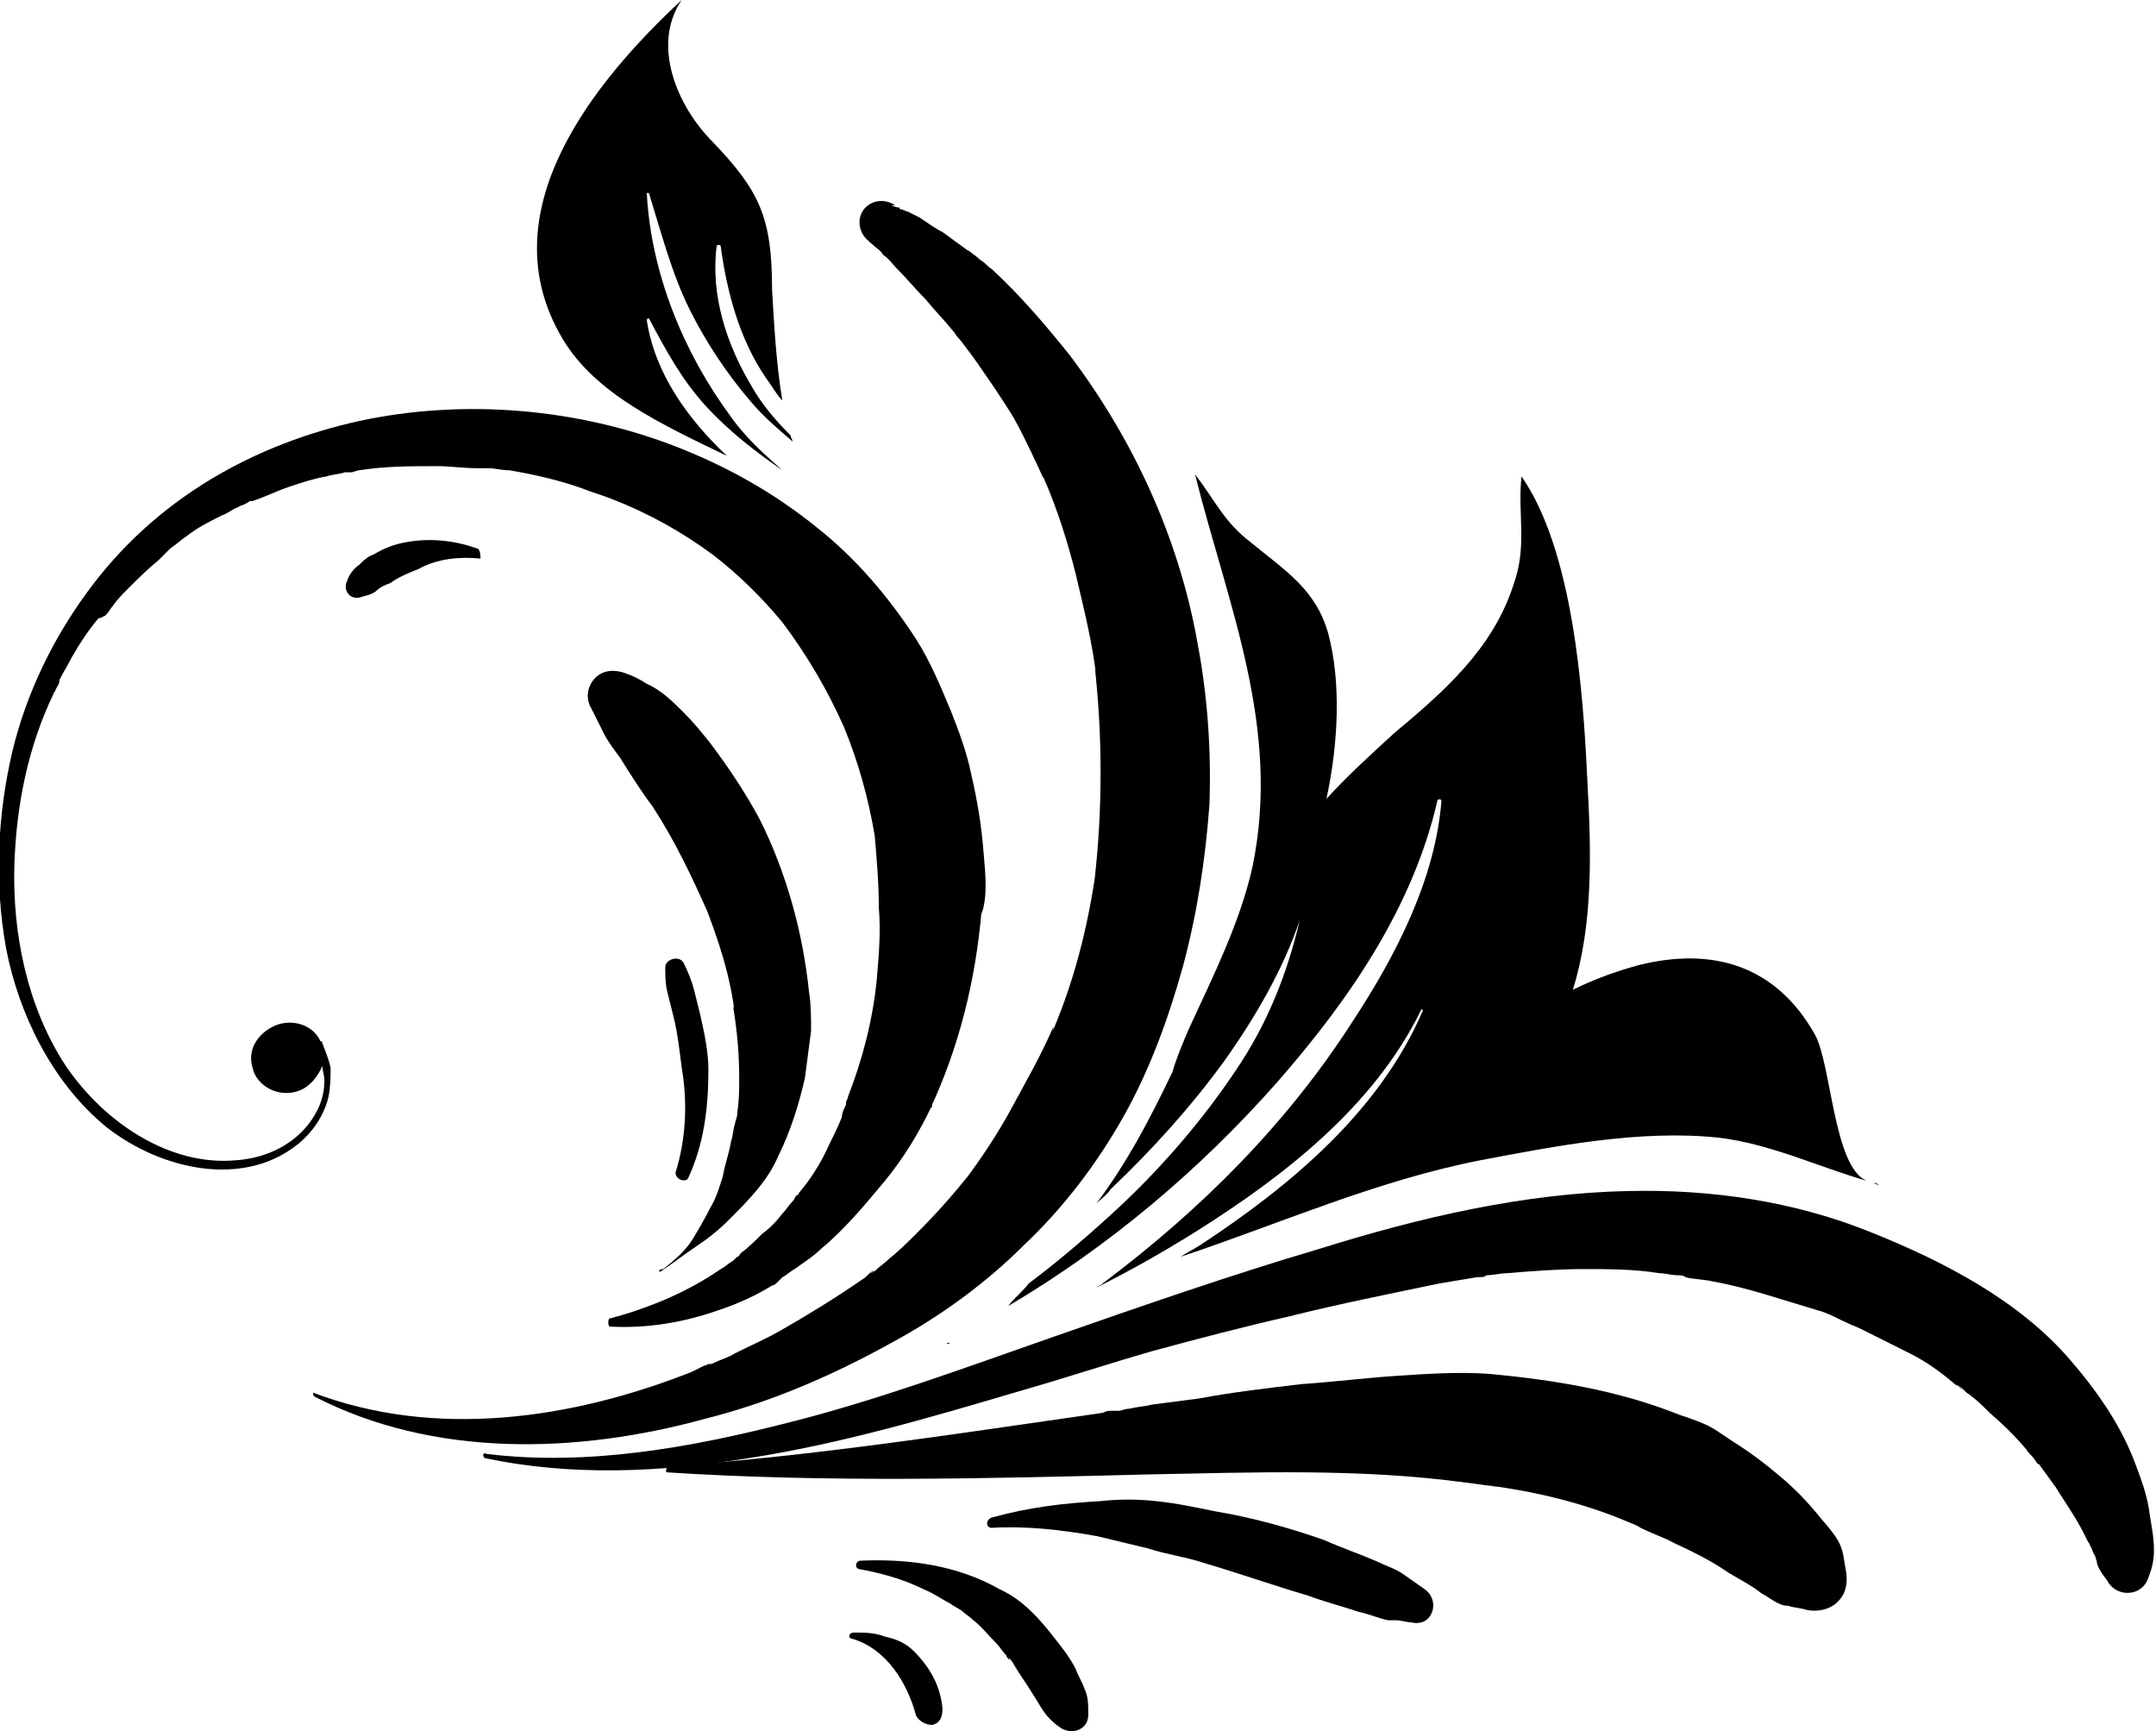<?xml version="1.0" encoding="utf-8"?>
<!-- Generator: Adobe Illustrator 21.1.0, SVG Export Plug-In . SVG Version: 6.00 Build 0)  -->
<svg version="1.0" id="Ebene_1" xmlns="http://www.w3.org/2000/svg" xmlns:xlink="http://www.w3.org/1999/xlink" x="0px" y="0px"
	 width="105px" height="84.3px" viewBox="0 0 105 84.3" enable-background="new 0 0 105 84.3" xml:space="preserve">
<g>
	<g>
		<path d="M15.3,68c5.8,3,12.8,2.8,19,1.1c3.2-0.8,6.2-2.1,9.1-3.7c2.4-1.3,4.6-2.9,6.5-4.8c1.9-1.8,3.5-3.9,4.8-6.2
			c1.3-2.3,2.2-4.8,2.9-7.3c0.7-2.6,1.1-5.2,1.3-7.9c0.1-2.7-0.1-5.4-0.6-8c-0.9-5-3.1-9.8-6.2-13.9c-1.2-1.5-2.4-2.9-3.8-4.2
			c-0.2-0.1-0.3-0.3-0.5-0.4c-0.4-0.3-0.4-0.3-0.1-0.1c-0.1-0.1-0.3-0.2-0.4-0.3c-0.1-0.1-0.2-0.1-0.3-0.2c-0.4-0.3-0.7-0.5-1.1-0.8
			c-0.4-0.2-0.8-0.5-1.1-0.7c-0.2-0.1-0.4-0.2-0.6-0.3c-0.1,0-0.2-0.1-0.3-0.1c0,0-0.1,0-0.1-0.1c0,0,0,0-0.1,0
			c-0.3-0.1-0.4-0.1-0.1-0.1C43,9.6,42.3,9.8,42,10.3c-0.3,0.5-0.1,1.2,0.4,1.5c-0.3-0.2,0.1,0.1,0.2,0.2c0.1,0.1,0.3,0.2,0.4,0.4
			c0.3,0.2,0.5,0.5,0.7,0.7c0.5,0.5,0.9,1,1.4,1.5c0.4,0.5,0.9,1,1.3,1.5c0.1,0.1,0.2,0.3,0.3,0.4c-0.4-0.5,0,0,0.1,0.1
			c0.3,0.4,0.6,0.8,0.9,1.2c-0.1-0.1-0.2-0.3-0.3-0.4c0.7,1,1.4,2,2,3c0.6,1.1,1.1,2.2,1.6,3.3c-0.1-0.2-0.2-0.4-0.2-0.5
			c0.7,1.6,1.2,3.2,1.6,4.8c0.4,1.7,0.8,3.3,1,5c0-0.2-0.1-0.5-0.1-0.7c0.2,1.8,0.3,3.5,0.3,5.3c0,1.8-0.1,3.6-0.3,5.3
			c0-0.2,0.1-0.5,0.1-0.7c-0.4,2.9-1.1,5.7-2.3,8.4c0.1-0.2,0.2-0.4,0.2-0.6c-0.6,1.4-1.3,2.6-2,3.9c-0.7,1.3-1.5,2.5-2.4,3.7
			c0.1-0.1,0.2-0.3,0.3-0.4c-0.8,1-1.6,1.9-2.5,2.8c-0.4,0.4-0.9,0.9-1.4,1.3c-0.2,0.2-0.5,0.4-0.7,0.6c-0.1,0-0.1,0.1-0.2,0.1
			c0.4-0.3,0.2-0.1,0.1-0.1c-0.2,0.1-0.3,0.3-0.5,0.4c-1.3,0.9-2.6,1.7-4,2.5c-0.7,0.4-1.4,0.7-2.2,1.1c-0.3,0.2-0.7,0.3-1.1,0.5
			c0,0-0.3,0.1-0.1,0c-0.1,0-0.2,0.1-0.3,0.1c-0.2,0.1-0.4,0.2-0.6,0.3c-5.8,2.3-12.5,3.3-18.5,1C15.3,67.8,15.2,67.9,15.3,68
			L15.3,68z"/>
	</g>
	<g>
		<path d="M23.6,71c4.2,0.9,8.6,0.7,12.9,0c4.5-0.7,8.9-2,13.3-3.3c2.1-0.6,4.2-1.3,6.3-1.9c2.2-0.6,4.5-1.2,6.7-1.7
			c2.4-0.6,4.9-1.1,7.3-1.6c0.6-0.1,1.2-0.2,1.8-0.3c0.1,0,0.6-0.1,0.1,0c0.1,0,0.3,0,0.4-0.1c0.3,0,0.7-0.1,1-0.1
			c1.2-0.1,2.5-0.2,3.7-0.2c1.2,0,2.5,0,3.7,0.2c0.3,0,0.6,0.1,0.9,0.1c-0.6-0.1-0.1,0,0,0c0.1,0,0.3,0,0.4,0.1
			c0.4,0.1,0.9,0.1,1.3,0.2c1.7,0.3,3.4,0.9,5.1,1.4c0.4,0.1,0.8,0.3,1.2,0.5c0.2,0.1,0.9,0.4,0.2,0.1c0.2,0.1,0.5,0.2,0.7,0.3
			c0.8,0.4,1.6,0.8,2.4,1.2c0.8,0.4,1.5,0.9,2.2,1.5c0.1,0.1,0.2,0.1,0.3,0.2c0.3,0.3-0.5-0.4-0.1-0.1c0.2,0.1,0.3,0.3,0.5,0.4
			c0.4,0.3,0.7,0.6,1,0.9c0.7,0.6,1.3,1.2,1.8,1.8c0.1,0.2,0.3,0.3,0.4,0.5c0.1,0.1,0.1,0.2,0.2,0.2c-0.4-0.6-0.1-0.1,0,0
			c0.3,0.4,0.5,0.7,0.8,1.1c0.5,0.8,1,1.5,1.4,2.3c0.1,0.2,0.2,0.4,0.3,0.6c-0.2-0.4,0-0.1,0,0c0.1,0.1,0.1,0.3,0.2,0.4
			c0.1,0.2,0.1,0.4,0.2,0.5c-0.2-0.4,0,0.2,0.1,0.3c0.1,0.2,0.3,0.4,0.4,0.6c0.5,0.7,1.6,0.6,1.9-0.2c0.2-0.5,0.3-0.9,0.3-1.4
			c0-0.6-0.1-1.1-0.2-1.7c-0.1-0.9-0.4-1.7-0.7-2.5c-0.7-1.9-1.9-3.6-3.2-5.1c-2.5-2.9-6.2-4.8-9.7-6.2c-3.7-1.5-7.8-2.1-11.8-2
			c-5.1,0.1-10.2,1.3-15,2.8c-4.4,1.3-8.7,2.8-13,4.3c-4.3,1.5-8.6,3.1-13,4.2c-4.7,1.2-9.7,2.1-14.6,1.5
			C23.5,70.7,23.5,70.9,23.6,71L23.6,71z"/>
	</g>
	<g>
		<path d="M32.5,71.7c7.8,0.5,15.6,0.3,23.4,0.1c5.2-0.1,10.4-0.3,15.5,0.4c-0.2,0-0.5-0.1-0.7-0.1c0.7,0.1,1.5,0.2,2.2,0.3
			c-0.2,0-0.5-0.1-0.7-0.1c2.5,0.3,5,0.9,7.3,1.9c-0.2-0.1-0.5-0.2-0.7-0.3c0.4,0.2,0.8,0.3,1.1,0.5c0.6,0.3,1.2,0.5,1.8,0.8
			c-0.2-0.1-0.5-0.2-0.7-0.3c1.1,0.5,2.2,1,3.2,1.7c0.5,0.3,1.1,0.6,1.6,1c0.4,0.2,0.8,0.6,1.3,0.6c0.3,0.1,0.6,0.1,0.9,0.2
			c0.5,0.1,1.1,0,1.5-0.4c0.4-0.4,0.5-0.9,0.4-1.5c-0.1-0.5-0.1-1-0.4-1.5c-0.3-0.5-0.7-0.9-1.1-1.4c-0.5-0.6-1.1-1.2-1.7-1.7
			c-0.7-0.6-1.5-1.2-2.3-1.7c-0.3-0.2-0.6-0.4-0.9-0.6c-0.5-0.3-1.1-0.5-1.7-0.7c-3-1.2-6.1-1.7-9.3-2c-1.5-0.1-3,0-4.5,0.1
			c-1.5,0.1-3.1,0.3-4.6,0.4c-1.7,0.2-3.4,0.4-5,0.7c-0.8,0.1-1.5,0.2-2.3,0.3c-0.4,0.1-0.7,0.1-1.1,0.2c-0.2,0-0.4,0.1-0.5,0.1
			c0,0-0.1,0-0.1,0c0.3,0,0.3,0-0.2,0c-0.2,0-0.3,0-0.5,0.1c-7,1-14,2.1-21.1,2.6C32.4,71.5,32.4,71.7,32.5,71.7L32.5,71.7z"/>
	</g>
	<g>
		<path d="M48.3,74.4c1.7-0.1,3.4,0.1,5.1,0.4c0.8,0.2,1.7,0.4,2.5,0.6c0.9,0.3,1.8,0.4,2.7,0.7c1.7,0.5,3.4,1.1,5.1,1.6
			c0.8,0.3,1.6,0.5,2.5,0.8c0.5,0.1,0.9,0.3,1.4,0.4c0.1,0,0.2,0,0.3,0c-0.2,0,0.1,0,0.1,0c0.2,0,0.5,0.1,0.7,0.1
			c0.4,0.1,0.8,0,1-0.4c0.2-0.4,0.1-0.9-0.3-1.2c-0.3-0.2-0.7-0.5-1-0.7c-0.4-0.3-0.8-0.4-1.2-0.6c-0.9-0.4-1.8-0.7-2.7-1.1
			c-1.7-0.6-3.5-1.1-5.3-1.4c-1-0.2-1.9-0.4-2.9-0.5c-0.9-0.1-1.8-0.1-2.7,0c-1.8,0.1-3.5,0.3-5.3,0.8C48,74,48,74.4,48.3,74.4
			L48.3,74.4z"/>
	</g>
	<g>
		<path d="M32.2,61.9c0.6-0.4,1.1-0.8,1.7-1.2c0.6-0.4,1.1-0.8,1.6-1.3c0.9-0.9,1.9-1.9,2.4-3.1c0.6-1.2,1-2.5,1.3-3.8
			c0.1-0.8,0.2-1.5,0.3-2.3c0-0.6,0-1.3-0.1-1.9c-0.3-2.9-1.1-5.8-2.4-8.4c-0.7-1.3-1.5-2.5-2.4-3.7c-0.4-0.5-0.8-1-1.3-1.5
			c-0.5-0.5-1.1-1.1-1.8-1.4c-0.3-0.2-0.7-0.4-1-0.5c-0.5-0.2-1.1-0.2-1.5,0.2c-0.4,0.4-0.5,1-0.2,1.5c0.2,0.4,0.4,0.8,0.6,1.2
			c0.2,0.4,0.5,0.8,0.8,1.2c0.5,0.8,1,1.6,1.6,2.4c1.1,1.7,1.9,3.4,2.7,5.2c-0.1-0.2-0.1-0.3-0.2-0.5c0.7,1.8,1.3,3.6,1.5,5.5
			c0-0.2,0-0.3-0.1-0.5c0.2,1.2,0.3,2.3,0.3,3.5c0,0.6,0,1.1-0.1,1.7c0.1-0.5,0-0.1,0,0.1c0,0.1-0.1,0.3-0.1,0.4
			c-0.1,0.3-0.1,0.6-0.2,0.9c-0.1,0.6-0.3,1.1-0.4,1.7c-0.2,0.6-0.3,1-0.6,1.5c-0.3,0.6-0.6,1.1-0.9,1.6c-0.4,0.6-0.9,1-1.4,1.4
			C32,61.8,32.1,62,32.2,61.9L32.2,61.9z"/>
	</g>
	<g>
		<path d="M33.5,57.4c0.8-1.7,1-3.5,1-5.3c0-0.9-0.2-1.8-0.4-2.7c-0.1-0.4-0.2-0.8-0.3-1.2c-0.1-0.4-0.3-0.9-0.5-1.3
			c-0.2-0.4-0.9-0.2-0.9,0.2c0,0.4,0,0.8,0.1,1.2c0.1,0.4,0.2,0.8,0.3,1.2c0.2,0.8,0.3,1.7,0.4,2.5c0.3,1.7,0.2,3.5-0.3,5.1
			C32.9,57.4,33.3,57.6,33.5,57.4L33.5,57.4z"/>
	</g>
	<path d="M46.3,65.4l-0.2,0C46.2,65.5,46.2,65.4,46.3,65.4z"/>
	<path d="M91.2,57.6c0.1,0,0.2,0.1,0.3,0.1C91.4,57.6,91.3,57.6,91.2,57.6z"/>
	<g>
		<path d="M23.2,26.7c-1.1-0.4-2.3-0.5-3.4-0.3c-0.6,0.1-1.1,0.3-1.6,0.6c-0.3,0.1-0.5,0.3-0.7,0.5c-0.3,0.2-0.5,0.5-0.6,0.8
			c-0.2,0.4,0.1,0.9,0.6,0.8c0.3-0.1,0.5-0.1,0.8-0.3c0.2-0.2,0.4-0.3,0.7-0.4c0.4-0.3,0.9-0.5,1.4-0.7c0.9-0.5,2-0.6,3-0.5
			C23.4,27.1,23.4,26.7,23.2,26.7L23.2,26.7z"/>
	</g>
	<g>
		<path d="M41.8,76.4c1.1,0.2,2.2,0.5,3.2,1c0.5,0.2,0.9,0.5,1.3,0.7c0.1,0.1,0.2,0.1,0.3,0.2c0.1,0,0.1,0.1,0.2,0.1
			c0,0,0.2,0.2,0,0c0.2,0.2,0.4,0.3,0.6,0.5c0.4,0.3,0.7,0.7,1.1,1.1c0.2,0.2,0.3,0.4,0.5,0.6c0,0.1,0.3,0.4,0.1,0.1
			c0.1,0.1,0.2,0.2,0.3,0.4c0.3,0.5,0.6,0.9,0.9,1.4c0.2,0.3,0.3,0.5,0.5,0.8c0.2,0.3,0.5,0.6,0.8,0.8c0.5,0.4,1.4,0.2,1.4-0.6
			c0-0.5,0-0.9-0.2-1.3c-0.1-0.3-0.3-0.6-0.4-0.9c-0.3-0.6-0.7-1.1-1.1-1.6c-0.7-0.9-1.5-1.8-2.6-2.3c-2.1-1.2-4.5-1.5-6.8-1.4
			C41.7,76,41.6,76.3,41.8,76.4L41.8,76.4z"/>
	</g>
	<g>
		<path d="M41.5,79.8c1.7,0.5,2.7,2.2,3.1,3.7c0.1,0.3,0.5,0.5,0.8,0.5c0.4-0.1,0.5-0.4,0.5-0.8c-0.1-1.1-0.6-2-1.4-2.8
			c-0.4-0.4-0.9-0.6-1.4-0.7c-0.5-0.2-1-0.2-1.5-0.2C41.3,79.5,41.3,79.8,41.5,79.8L41.5,79.8z"/>
	</g>
	<path d="M47.9,41.5c-0.1-1.3-0.3-2.5-0.6-3.8c-0.2-1-0.6-2.1-1-3.1c-0.5-1.2-1-2.4-1.7-3.5c-1.3-2-2.9-3.9-4.8-5.4
		c-2.1-1.7-4.4-3-7-4c-4.7-1.8-10.2-2.3-15.3-1.2c-5,1.1-9.9,3.7-13.3,8.4c-1.6,2.2-2.9,4.8-3.6,7.7c-0.7,3-0.9,6.3-0.3,9.6
		c0.6,3.1,2.2,6.5,4.9,8.7c2.7,2.1,6.6,2.9,9.2,0.9c0.8-0.6,1.4-1.5,1.6-2.4c0.1-0.5,0.1-1,0.1-1.4c-0.1-0.5-0.3-0.9-0.4-1.2
		c0-0.1-0.1-0.1-0.1-0.1c-0.3-0.7-1.2-1.1-2.1-0.8c-0.8,0.3-1.5,1.1-1.2,2.1c0.2,0.9,1.3,1.5,2.3,1.1c0.5-0.2,0.9-0.7,1.1-1.2
		c0,0.2,0.1,0.5,0.1,0.7c0,0.7-0.2,1.3-0.6,1.9c-0.8,1.2-2.2,1.9-3.7,2c-3.2,0.3-6.4-1.8-8.3-4.6c-1.9-2.9-2.6-6.5-2.5-9.8
		c0.1-3,0.7-5.8,1.9-8.3c0,0,0,0,0,0c0,0,0,0,0,0c0-0.1,0.1-0.1,0.1-0.2c0.1-0.2,0.2-0.3,0.2-0.5c0.2-0.4,0.4-0.7,0.6-1.1
		c0.4-0.7,0.8-1.3,1.3-1.9C5,30.1,5,30,5.1,30c0,0,0.1-0.1,0.1-0.1c0.1-0.1,0.2-0.3,0.3-0.4c0.2-0.3,0.5-0.6,0.7-0.8
		c0.5-0.5,1-1,1.5-1.4C7.9,27.1,8,27,8.1,26.9c0,0,0.1-0.1,0.1-0.1c0,0,0.1-0.1,0.1-0.1c0.3-0.2,0.5-0.4,0.8-0.6
		c0.5-0.4,1.1-0.7,1.7-1c0.3-0.1,0.5-0.3,0.8-0.4c0.1-0.1,0.3-0.1,0.4-0.2c0.1,0,0.1-0.1,0.2-0.1c0,0,0,0,0,0c0,0,0,0,0.1,0
		c0.6-0.2,1.2-0.5,1.8-0.7c0.6-0.2,1.2-0.4,1.8-0.5c0.3-0.1,0.6-0.1,0.9-0.2c0.1,0,0.2,0,0.3,0c0.1,0,0.3-0.1,0.4-0.1
		c1.3-0.2,2.5-0.2,3.8-0.2c0.6,0,1.3,0.1,1.9,0.1c0.1,0,0.2,0,0.3,0c0.1,0,0.2,0,0.3,0c0.3,0,0.6,0.1,1,0.1c1.2,0.2,2.5,0.5,3.6,0.9
		c0.5,0.2,0.9,0.3,1.4,0.5c1.8,0.7,3.4,1.6,4.9,2.7c1.3,1,2.4,2.1,3.4,3.3c1.2,1.6,2.2,3.3,3,5.1c0.7,1.7,1.2,3.5,1.5,5.3
		c0.1,1.2,0.2,2.3,0.2,3.5c0.1,1.2,0,2.3-0.1,3.5c-0.2,2-0.7,3.9-1.4,5.7c0,0.1-0.1,0.2-0.1,0.3c0,0,0,0.1,0,0.1
		c-0.1,0.2-0.2,0.4-0.2,0.6c-0.2,0.5-0.4,0.9-0.6,1.3c-0.4,0.9-0.9,1.7-1.5,2.4c0,0,0,0.1-0.1,0.1c-0.1,0.1-0.1,0.2-0.2,0.3
		c-0.2,0.2-0.3,0.4-0.5,0.6c-0.3,0.4-0.6,0.7-1,1c-0.3,0.3-0.7,0.7-1,0.9c-0.1,0.1-0.1,0.2-0.2,0.2c0,0-0.1,0.1-0.1,0.1
		c0,0-0.1,0.1-0.1,0.1c-0.2,0.1-0.4,0.3-0.6,0.4c-1.6,1.1-3.3,1.8-5,2.3c-0.1,0-0.3,0.1-0.4,0.1c-0.1,0-0.1,0.4,0,0.4
		c1.8,0.1,3.6-0.2,5.3-0.8c0.9-0.3,1.8-0.7,2.6-1.2c0.1,0,0.2-0.1,0.3-0.2c0,0,0.1-0.1,0.1-0.1c-0.1,0-0.1,0,0,0
		c0,0,0.1-0.1,0.1-0.1c0.2-0.1,0.4-0.3,0.6-0.4c0.4-0.3,0.9-0.6,1.3-1c1.1-0.9,2.1-2.1,3.1-3.3c0.9-1.1,1.7-2.4,2.3-3.7
		c0,0.1,0,0.1-0.1,0.2c1.4-3,2.2-6.2,2.5-9.6c0,0,0,0.1,0,0.1C48.1,43.7,48,42.6,47.9,41.5z"/>
	<path d="M31.5,15.6c0-0.1,0.1-0.1,0.1-0.1c0.8,1.5,1.6,3,2.8,4.3c1.1,1.2,2.4,2.2,3.7,3.1c0,0,0,0,0,0c-0.9-0.8-1.8-1.6-2.5-2.6
		c-2.3-3.1-3.9-7-4.1-10.9c0,0,0.1,0,0.1,0c0.6,1.9,1.1,3.9,2,5.7c0.8,1.6,1.8,3.1,3,4.5c0.6,0.7,1.3,1.3,2,1.9
		c0-0.1-0.1-0.2-0.1-0.3c-0.7-0.7-1.4-1.5-1.9-2.4c-1.2-2-2-4.4-1.7-6.8c0-0.1,0.2-0.1,0.2,0c0.3,2.2,0.9,4.5,2.2,6.4
		c0.3,0.4,0.5,0.8,0.8,1.1c-0.3-1.8-0.4-3.7-0.5-5.4c0-3.5-0.6-4.8-2.9-7.2c-1.7-1.7-3-4.7-1.5-6.9c-4.2,3.9-9.5,10.3-5.8,16.5
		c1.6,2.7,4.9,4.2,8,5.7C33.5,20.4,31.9,18.2,31.5,15.6z"/>
	<path d="M88.4,50.4c-1.9-3.4-5-4.3-8.6-3.4c-1.1,0.3-2.2,0.7-3.2,1.2c1-3.2,0.9-6.8,0.7-10.3c-0.2-4.3-0.7-11.1-3.2-14.7
		c-0.2,1.8,0.3,3.4-0.4,5.3c-1,3.1-3.4,5.2-5.8,7.2c-1.2,1.1-2.3,2.1-3.3,3.2c0.6-2.8,0.7-5.7,0.1-8c-0.6-2.2-2.1-3.1-3.8-4.5
		c-1.3-1-1.7-2-2.7-3.3c1.6,6.4,4.2,12.3,2.8,19.1c-0.6,2.7-1.9,5.3-3.1,7.9c-0.3,0.7-0.6,1.4-0.8,2.1c-1.1,2.3-2.2,4.4-3.7,6.4
		c0.2-0.2,0.5-0.4,0.7-0.7c2-1.9,3.9-4,5.5-6.2c1.5-2.1,2.9-4.5,3.7-6.9c0,0,0,0,0,0c-0.6,2.6-1.6,5.1-3.1,7.3
		c-1.6,2.4-3.5,4.6-5.5,6.5c-1.5,1.4-3,2.7-4.6,3.9c-0.3,0.4-0.7,0.7-1,1.1c4.9-2.9,9.3-6.6,13.1-10.9c3.5-4,6.6-8.5,7.8-13.7
		c0-0.1,0.2-0.1,0.2,0c-0.3,3.8-2.2,7.5-4.3,10.7c-3.2,5-7.4,9.2-12.2,12.8c-0.1,0.1-0.2,0.1-0.3,0.2c1.6-0.8,3.2-1.7,4.8-2.7
		c4.3-2.7,8.7-6.1,11-10.8c0-0.1,0.1,0,0.1,0c-2.1,4.9-6.4,8.5-10.8,11.4c-0.3,0.2-0.7,0.4-1,0.6c0,0,0,0,0,0
		c4.8-1.6,9.5-3.7,14.6-4.7c3.7-0.7,7.8-1.5,11.6-1.1c2.5,0.3,4.8,1.4,7.2,2.1C89.3,56.8,89.2,51.9,88.4,50.4z"/>
</g>
</svg>
